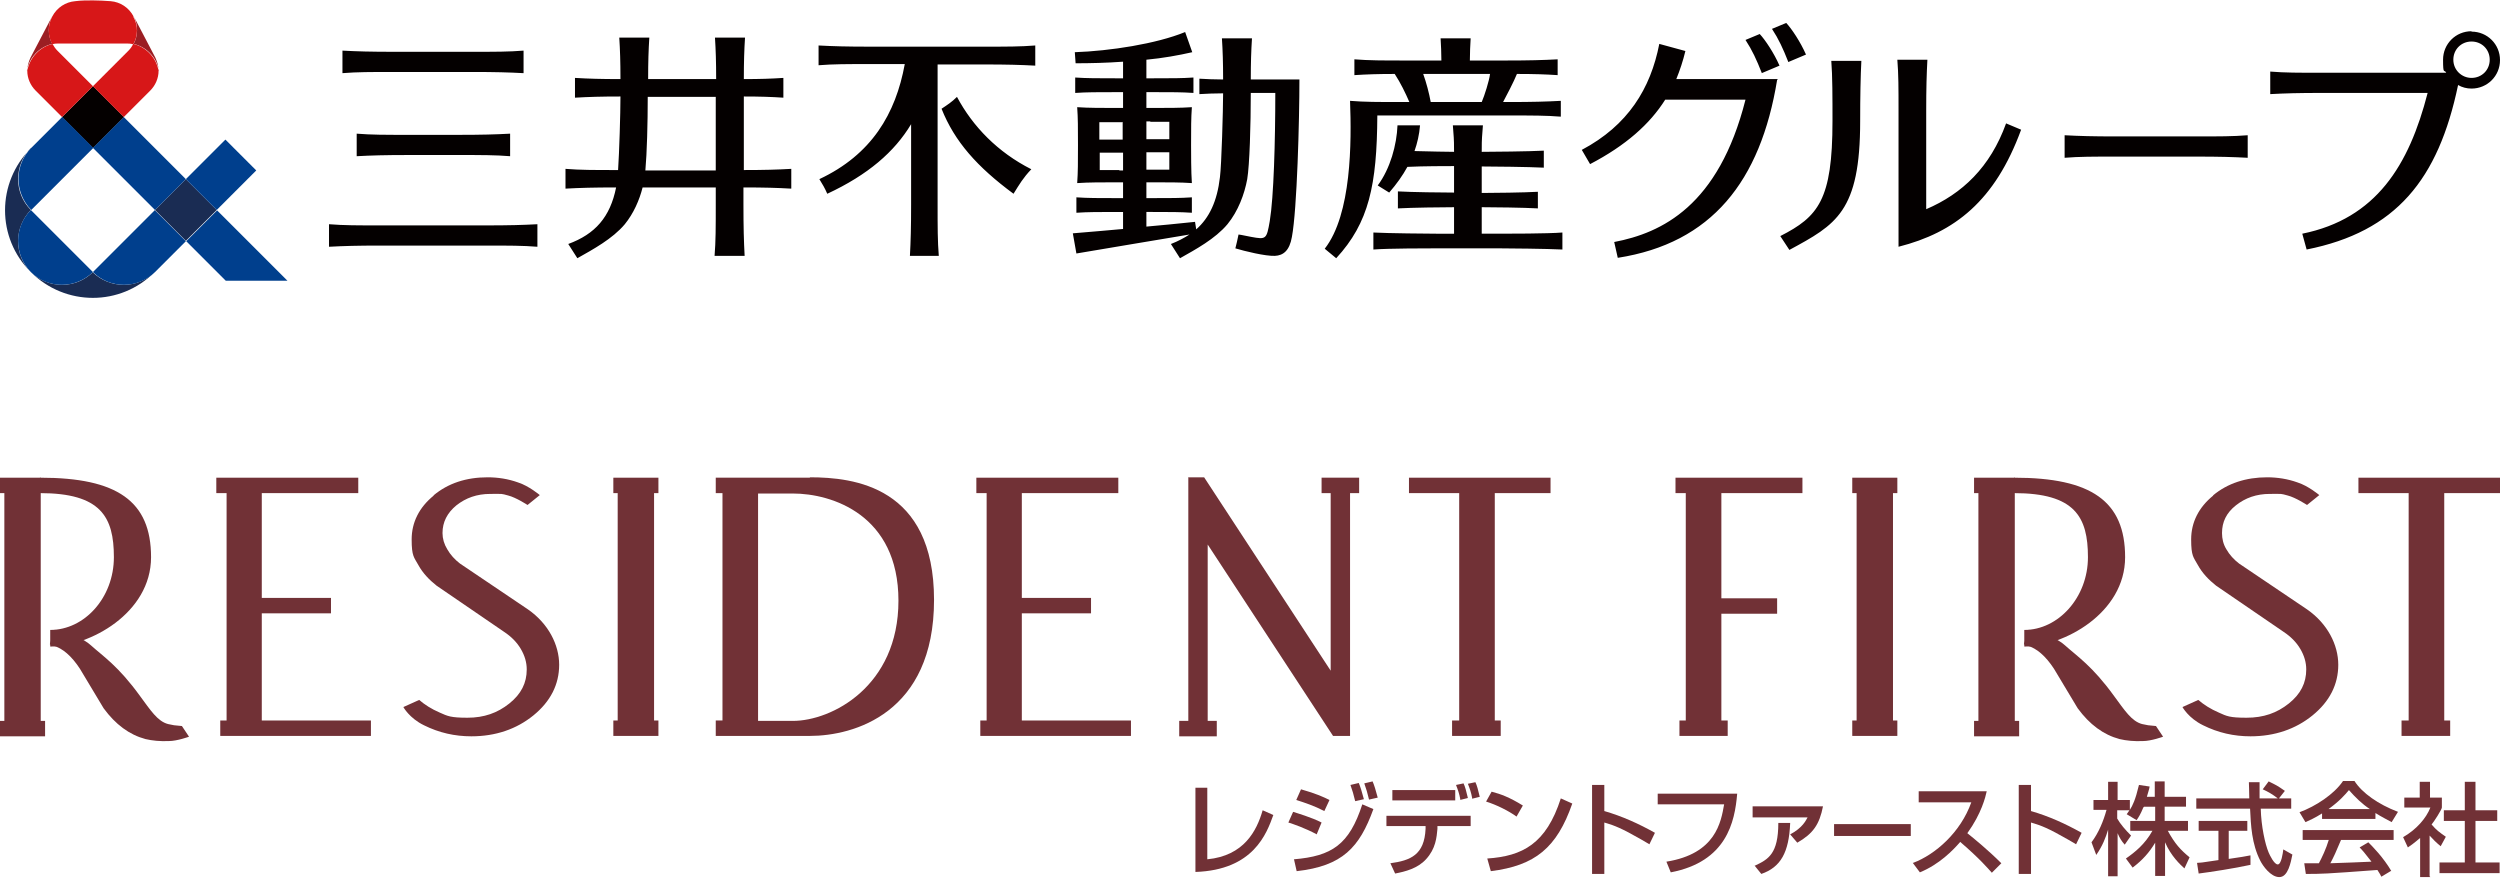 <?xml version="1.0" encoding="UTF-8"?>
<svg xmlns="http://www.w3.org/2000/svg" version="1.1" viewBox="0 0 632.2 222">
  <!-- Generator: Adobe Illustrator 29.3.1, SVG Export Plug-In . SVG Version: 2.1.0 Build 151)  -->
  <defs>
    <style>
      .st0 {
        fill: #040000;
      }

      .st1 {
        fill: #d71718;
      }

      .st2 {
        fill: #e60012;
      }

      .st3 {
        fill: #1a2c53;
      }

      .st4 {
        fill: #231815;
      }

      .st5 {
        display: none;
      }

      .st6 {
        fill: #004098;
      }

      .st7 {
        fill: #9b1e23;
      }

      .st8 {
        fill: #713136;
      }

      .st9 {
        fill: #003f8d;
      }
    </style>
  </defs>
  <g id="_レイヤー_1" data-name="レイヤー_1" class="st5">
    <path class="st8" d="M86.4,120.8h-33.1v3.8h2.6v56h-1.5v3.8h37v-3.8h-26.8v-26.3h17v-3.8h-17v-25.8h23.8v-3.8h-1.9"/>
    <path class="st8" d="M273.2,120.8h-33.1v3.8h2.6v56h-1.5v3.8h37v-3.8h-26.8v-26.3h17v-3.8h-17v-25.8h23.8v-3.8h-1.9"/>
    <path class="st8" d="M106.7,125.2c-3.6,3-5.5,6.6-5.5,10.8s.6,4.4,1.7,6.3c1.1,1.9,2.6,3.6,4.5,5,0,0,16.7,11.4,16.7,11.4,1.7,1.2,3.1,2.6,4,4.2.9,1.6,1.4,3.3,1.4,5.1,0,3.3-1.4,6.1-4.3,8.4-2.9,2.3-6.3,3.5-10.3,3.5s-4.9-.4-6.8-1.3c-2-.9-3.7-1.9-5-3.1l-3.9,1.7s1.5,2.7,5,4.5c3.7,1.8,7.6,2.8,11.7,2.8,6,0,11.1-1.7,15.3-5.1,4.2-3.4,6.3-7.6,6.3-12.4s-2.6-10.1-7.7-13.6l-16.8-11.3c-1.3-1-2.3-2.2-3.1-3.5-.7-1.3-1.1-2.6-1.1-4,0-2.7,1.1-4.9,3.4-6.8,2.3-1.9,5.1-2.8,8.4-2.8s2.5-.1,4.4.4c1.9.5,4.7,2.3,4.7,2.3l3-2.4s-2.7-2.2-5.3-3.1c-2.4-.8-5-1.3-7.5-1.3-5.2,0-9.7,1.5-13.3,4.4"/>
    <path class="st8" d="M544.2,125.2c-3.6,3-5.5,6.6-5.5,10.8s.6,4.4,1.7,6.3c1.1,1.9,2.6,3.6,4.5,5,0,0,16.7,11.4,16.7,11.4,1.7,1.2,3.1,2.6,4.1,4.2.9,1.6,1.4,3.3,1.4,5.1,0,3.3-1.4,6.1-4.3,8.4-2.9,2.3-6.3,3.5-10.4,3.5s-4.9-.4-6.8-1.3c-2-.9-3.7-1.9-5-3.1l-3.9,1.7s1.5,2.7,5,4.5c3.7,1.8,7.6,2.8,11.7,2.8,6,0,11.1-1.7,15.3-5.1,4.2-3.4,6.3-7.6,6.3-12.4s-2.6-10.1-7.7-13.6l-16.7-11.3c-1.3-1-2.3-2.2-3.1-3.5-.7-1.3-1.1-2.6-1.1-4,0-2.7,1.1-4.9,3.4-6.8,2.3-1.9,5.1-2.8,8.4-2.8s2.5-.1,4.4.4c1.9.5,4.7,2.3,4.7,2.3l3-2.4s-2.7-2.2-5.3-3.1c-2.4-.8-5-1.3-7.5-1.3-5.2,0-9.7,1.5-13.3,4.4"/>
    <path class="st8" d="M160.1,120.8h-9.2v3.8h1.1v56h-1.1v3.8h11.1v-3.8h-1.1v-56h1.1v-3.8h-1.9"/>
    <path class="st8" d="M10,120.8H0v3.8h1.1v56H0v3.8h11.1v-3.8h-1.1v-59.8"/>
    <path class="st8" d="M199.1,120.8h-23.1v3.8h1.7v56h-1.7v3.8h23.1c10.8,0,30.5-5.6,30.5-33.5s-19.7-30.2-30.5-30.2M194.9,180.6h-8.5v-56h8.5c9.6,0,26,5.3,26,26.4s-16.4,29.6-26,29.6Z"/>
    <path class="st8" d="M292.2,120.8v59.8h-2.2v3.8h9.2v-3.8h-2.2v-43.3c5.7,8.8,30.8,47.1,30.8,47.1h4.2v-59.7h2.2v-3.8h-9.2v3.8h2.3v43.7c-5.7-8.8-31.1-47.5-31.1-47.5h-4"/>
    <path class="st8" d="M379.4,120.8h-32.9v3.8h12.4v56h-1.8v3.8h11.9v-3.8h-1.4v-56h13.7v-3.8h-1.9"/>
    <path class="st8" d="M441.4,120.8h-29.3v3.8h2.5v56h-1.5v3.8h11.8v-3.8h-1.5v-26.3h13.7v-3.8h-13.7v-25.9h19.9v-3.8h-1.9"/>
    <path class="st8" d="M464.7,120.8h-9.2v3.8h1.1v56h-1.1v3.8h11.1v-3.8h-1.1v-56h1.1v-3.8h-1.9"/>
    <path class="st8" d="M612.8,120.8h-32.9v3.8h12.4v56h-1.8v3.8h11.9v-3.8h-1.4v-56h13.7v-3.8h-1.9"/>
    <path class="st8" d="M13.6,158.3c0,0-.1,0-.2,0l-1.1,3.5c.2.1.5.3.8.3,2.2.6,4.5,2.5,6.6,5.7l5.8,9.7c2.9,4,6.3,6.6,10.3,7.6,1.6.4,3.6.6,5.8.5,2,0,4.9-1.1,4.9-1.1l-1.7-2.7-1.9-.2-1.5-.3c-2.6-.7-4.4-3.5-6.9-6.9-5.3-7.4-9-9.8-12.1-12.5-3.1-2.7-8.8-3.7-8.8-3.7"/>
    <path class="st8" d="M10,120.8c18.8,0,27.2,5.7,27.2,19.6s-15.2,22-24.8,22v-4.1c8.4,0,15.7-8,15.7-17.9s-3.2-15.7-18.1-15.7v-3.8"/>
    <path class="st8" d="M495.4,120.8h-10v3.8h1.1v56h-1.1v3.8h11.1v-3.8h-1.1v-59.8"/>
    <path class="st8" d="M499,158.3c0,0-.1,0-.2,0l-1.1,3.5c.3.1.5.3.9.3,2.2.6,4.4,2.5,6.6,5.7l5.8,9.7c2.9,4,6.3,6.6,10.3,7.6,1.6.4,3.6.6,5.8.5,2,0,4.9-1.1,4.9-1.1l-1.7-2.7-1.9-.2-1.5-.3c-2.6-.7-4.4-3.5-6.9-6.9-5.3-7.4-9-9.8-12.1-12.5-3.1-2.7-8.8-3.7-8.8-3.7"/>
    <path class="st8" d="M495.3,120.8c18.8,0,27.2,5.7,27.2,19.6s-15.2,22-24.8,22v-4.1c8.4,0,15.7-8,15.7-17.9s-3.2-15.7-18.1-15.7v-3.8"/>
    <path class="st8" d="M296.9,214.6c9-.9,12.1-7,13.7-12l2.6,1.1c-1.6,4.6-4.8,13.6-19.2,14v-20.7h2.9v17.5"/>
    <path class="st8" d="M325.7,202.8c-2.5-1.2-4.8-2.1-6.9-2.7l1.2-2.6c3.8,1.1,5.6,2,7,2.6l-1.3,2.7M323.7,208.5c-2.9-1.6-5.8-2.5-7-2.9l1.1-2.6c.9.3,4.6,1.4,7,2.7l-1.1,2.8M333.2,200.3c-.3-1.7-.7-2.6-1.2-4l2-.4c.4.8.8,2.1,1.2,3.9l-2.1.5M336.6,200c-.4-1.7-.7-2.6-1.2-4l2.1-.4c.4.8.8,2.1,1.2,3.9l-2.1.5M359.1,199.9c-.3-1.5-.6-2.4-1-3.6l1.9-.4c.4.8.7,1.9,1.1,3.6l-1.9.4M362,199.6c-.3-1.5-.6-2.4-1-3.6l1.8-.4c.4.8.7,1.9,1.1,3.6l-1.9.4M318.2,214.6c9.4-.8,13.6-3.6,16.8-13.5l2.7,1.2c-3.4,9.4-7.6,14-18.8,15.3l-.7-3Z"/>
    <path class="st8" d="M357.9,197.6v2.5h-15.5v-2.5h15.5M361.6,204v2.6h-8.1v.7c-.2,2.1-.4,4.9-2.8,7.5-2,2.2-5,3-7.6,3.5l-1.2-2.5c4.9-.7,8.4-2,8.6-8.5v-.7s-9.7,0-9.7,0v-2.6h20.7Z"/>
    <path class="st8" d="M372.9,204.1c-1.9-1.4-4.9-2.9-7.5-3.7l1.3-2.4c2.2.6,4.4,1.4,7.7,3.4l-1.5,2.7M365.7,214.4c8.6-.6,14.5-3.6,18.1-14.8l2.8,1.3c-3.7,10.9-9.2,15.3-20,16.7l-.9-3.1Z"/>
    <path class="st8" d="M394.4,196.5v6.4c4.4,1.3,8.5,3.1,12.4,5.4l-1.3,2.9c-.9-.5-2.6-1.5-5.2-2.9-3.5-1.8-5-2.2-5.9-2.4v12.6h-3v-21.9h3"/>
    <path class="st8" d="M427.2,198.5c-.6,7-2.6,16.8-16.4,19.3l-1.1-2.6c12.1-1.9,13.4-9.7,14.1-14.1h-16.4v-2.6h19.7"/>
    <path class="st8" d="M448.2,201.6c-.9,4.4-2.4,6.7-6.3,8.9l-1.8-2c3.1-1.7,3.9-3.5,4.3-4.2h-13.6v-2.7h17.3M431.5,216.2c3.3-1.5,5.7-2.9,5.7-10.5h3c-.3,7.2-2.4,10.9-7.1,12.6l-1.6-2.1Z"/>
    <path class="st8" d="M470.4,215.5c5.5-2,11.6-7.5,14.3-14.9h-12.9v-2.7h16.7c-.3,1.4-1.2,5.5-4.8,10.3,1.5,1.2,5.1,4.1,8.4,7.4l-2.3,2.4c-1-1.2-2.8-3.3-7.8-7.6-1.7,2-5.2,5.6-9.9,7.5l-1.7-2.3"/>
    <path class="st8" d="M499.3,196.5v6.4c4.3,1.3,8.5,3.1,12.4,5.4l-1.3,2.9c-.9-.5-2.6-1.5-5.2-2.9-3.5-1.8-5-2.2-5.9-2.4v12.6h-3v-21.9h3"/>
    <path class="st8" d="M527,201.9c-.6,1.6-1.2,2.4-1.6,3.1l-2.5-1.4c.3-.4.4-.5.7-.9h-3v2c.8,1.4,2.1,2.8,3.4,4.2l-1.6,2.2c-.7-.9-1.2-1.7-1.8-2.8h0v10.6h-2.4v-11.5h0c-.6,1.9-1.3,4-2.9,6.3l-1.1-3.1c1.8-2.4,2.9-5.1,3.7-7.9h-3.2v-2.5h3.6v-4.5h2.4v4.5h3v2.5h0c.7-1.1,1.3-2.5,2.3-6.1l2.6.4c-.1.7-.3,1.5-.7,2.6h1.9v-3.7h2.5v3.7h5.2v2.4h-5.2v3.5h5.7v2.5h-4.9c1.7,3.2,3.1,4.7,5.3,6.5l-1.3,2.7c-.9-.8-3.3-3-4.8-6.4h0v8.3h-2.5v-8.2h0c-1.5,2.5-3.1,4.3-5.6,6.2l-1.6-2.3c2.2-1.5,4.7-3.5,6.5-6.8h-5.4v-2.5h6.1v-3.5h-2.7"/>
    <path class="st8" d="M560.6,199.6h2.7v2.5h-7.4c.1,4.3,1.1,8.7,1.9,10.8.3.7,1.4,2.9,2.3,2.9s1.3-2.8,1.4-3.7l2.3,1.3c-.3,1.9-1,5.6-3.3,5.6s-4-2.8-4.6-4c-2.2-4.2-2.3-8.8-2.5-12.8h-13.2v-2.5h13.1c0-1.3-.1-3.6-.1-4h2.6c0,1.3,0,2.2,0,4h4.5c-1.4-1-2.5-1.6-3.7-2.2l1.5-1.9c2,1,2,1,4,2.4l-1.4,1.8M540.2,215.5c.6,0,.9-.1,1.2-.1.6-.1,3.4-.5,4-.5v-7.2h-4.8v-2.5h12v2.5h-4.6v6.9c2.9-.4,4.4-.7,5.3-.9v2.3c-4,.9-9.8,1.7-12.7,2.1l-.4-2.5Z"/>
    <path class="st8" d="M572.4,202.4h0c2.8-2,4.1-3.5,5.1-4.7,1.5,1.8,3.3,3.4,5.2,4.7h0c0,0-10.3,0-10.3,0M588,217.7c-2-3.5-4.7-6.1-5.7-7.2l-2.1,1.3c.7.7,1.3,1.4,2.9,3.5-3.8.2-5,.2-10.1.4.8-1.4,1.4-3,2.7-5.7h12.9v-2.4h-22.4v2.4h6.4c-.7,2.2-1.6,4.3-2.4,5.8-1.2,0-3.1,0-3.6,0l.4,2.6c3.8,0,4.6,0,17.6-.9.6,1,.7,1.1,1,1.7l2.4-1.5M570.8,204.8h13.2v-1.4c1.5,1,3,1.7,4,2.2l1.6-2.5c-4.8-1.9-8.9-4.7-10.7-7.5h-2.9c-2.1,3.2-6.7,6.3-10.7,7.6l1.5,2.4c1.1-.4,2.2-1,4.1-2.1v1.3Z"/>
    <path class="st8" d="M597.6,219h-2.5v-9.6c-1.4,1.3-2.4,1.9-3,2.3l-1.1-2.5c3.2-1.9,5.6-4.5,6.8-7.3h-6.4v-2.4h3.8v-3.9h2.5v3.9h2.9v2.4c0,.5-2,3.5-2.5,4.2,1.3,1.4,1.9,1.9,3.5,3.1l-1.2,2.4c-1.1-.9-1.8-1.6-2.7-2.6v10.1M606.1,195.6h2.6v7h5.3v2.7h-5.3v10.2h5.9v2.7h-14.8v-2.7h6.3v-10.2h-5.2v-2.7h5.2v-7Z"/>
    <rect class="st8" x="451" y="205.9" width="18.8" height="2.9"/>
    <g>
      <path class="st4" d="M331.1,64.5c8-8.7,9.9-17.9,10-34.8,1.7,0,3.5,0,5.7,0h26.4c5.6,0,9,0,12.5.3v-3.9c-3.6.2-6.9.3-12.5.3h-1.5c.6-1.1,2.7-5.1,3.3-6.8,4.1,0,7,.1,10,.3v-3.9c-3.6.2-6.9.3-12.5.3h-8.9c0-2,.1-3.7.2-5.4h-7.3c.1,1.8.2,3.5.2,5.4h-8.7c-5.6,0-9,0-12.5-.3v3.9c2.9-.2,5.8-.3,9.8-.3,1.5,2.2,2.6,4.6,3.6,6.8h-2.1c-5.6,0-8.7,0-12.3-.3.3,10,.4,27.7-6.2,36.1l2.8,2.3ZM368.5,19.5c-.2,1.6-1.3,5.3-2.1,6.8h-12.4c-.4-2.1-1.1-4.7-1.8-6.8h16.3ZM206.9,48.8c-.6-1.3-1.2-2.3-1.9-3.5,12.7-5.9,18.6-15.9,20.8-28.1h-8.5c-5.6,0-9,0-12.5.3v-4.8c3.6.2,6.9.3,12.5.3h27.8c5.6,0,9,0,12.5-.3v4.8c-3.6-.2-6.9-.3-12.5-.3h-11.3c0,1.8,0,3.8,0,6.2v28c0,5.6,0,9,.3,12.5h-7c.2-3.6.3-6.9.3-12.5v-19.6c-4.1,6.7-10.5,12.3-20.5,17ZM234.8,28c1.5-.9,2.5-1.6,3.7-2.9,3.8,7.3,9.9,13.5,18.1,17.7-2,2.1-2.9,3.6-4.3,6-8.8-6.6-14.3-12.8-17.5-20.8ZM101.3,19c-5.6,0-9,0-12.5.3v-5.5c3.6.2,6.9.3,12.5.3h19.1c5.6,0,9,0,12.5-.3v5.5c-3.6-.2-6.9-.3-12.5-.3h-19.1ZM98,61.3c-5.6,0-9,0-12.5.3v-5.5c3.6.2,6.9.3,12.5.3h25.8c5.6,0,9,0,12.5-.3v5.5c-3.6-.2-6.9-.3-12.5-.3h-25.8ZM117.1,34.4c5.6,0,9,0,12.5-.3v5.5c-3.6-.2-6.9-.3-12.5-.3h-12.3c-5.6,0-9,0-12.5.3v-5.5c3.6.2,6.9.3,12.5.3h12.3ZM143.7,61l2.3,3.5c3.8-2.2,8.5-4.7,11.6-8.3,2.2-2.6,3.6-5.8,4.4-9h17.9v4.1c0,5.6,0,9-.3,12.5h7.3c-.2-3.6-.3-6.9-.3-12.5v-4.1c5,0,8.3.1,11.6.3v-4.8c-3.3.2-6.6.3-11.6.3v-17.9c3.9,0,6.7.1,9.6.3v-4.8c-2.9.2-5.7.3-9.6.3,0-4.2.1-7.1.3-10.1h-7.3c.2,3,.3,5.9.3,10.1h-16.6c0-4.2.1-7.1.3-10.1h-7.3c.2,3,.3,5.9.3,10.1-4.7,0-7.9-.1-11.1-.3v4.8c3.2-.2,6.3-.3,11.1-.3,0,4.2-.3,13.6-.6,17.9h-.3c-5.6,0-9,0-12.5-.3v4.8c3.5-.2,6.9-.3,12.3-.3-1.4,7.3-5.1,11.3-11.6,13.8ZM163.2,25.1h16.6v17.9h-17.2c.4-4.2.6-11.6.6-17.9ZM370.7,58.4c1.9,0,11.9,0,15.4-.3v4.1c-3.6-.2-13.5-.3-15.4-.3h-15.2c-1.9,0-11.9,0-15.4.3v-4.1c3.6.2,13.5.3,15.4.3h4.2v-6.5c-2.7,0-10.4.1-13.7.3v-4.1c3.3.2,11,.3,13.7.3v-6.5c-1.8,0-7.5,0-11.4.2-1.1,2.1-2.6,4.1-4.4,6.3l-2.8-1.8c3.1-4.1,4.6-10,4.8-14.7h5.5c-.2,2.3-.7,4.3-1.3,6.3,3.7,0,8.1.1,9.7.1,0-4-.1-3.2-.3-6.4h7.4c-.2,3.2-.3,2.4-.3,6.4,2.3,0,11.7,0,15.1-.3v4.1c-3.5-.2-12.8-.3-15.1-.3v6.5c2.7,0,10.4-.1,13.7-.3v4.1c-3.3-.2-11-.3-13.7-.3v6.5h4.2ZM322,20.9h-11.9c0-4.2.1-7.1.3-10h-7.3c.2,3,.3,5.9.3,10-2.2,0-4-.1-5.8-.2v3.8c1.8-.1,3.6-.2,5.8-.2,0,4-.4,17.5-.7,20.4-.7,5.8-2.6,9.9-5.8,12.8l-.2-1.8c-4.8.5-8.4.9-11.9,1.2v-3.6h1.5c4.4,0,6.8,0,9.6.2v-3.8c-2.8.2-5.2.2-9.6.2h-1.5v-3.9h1c4.4,0,7.3,0,10.1.2h0c-.2-2.7-.1-7.5-.1-9.2,0-4.2,0-6.6.1-9.2-2.8.2-5.7.2-10.1.2h-1v-3.9h1.9c4.4,0,6.8,0,9.6.2v-3.8c-2.8.2-5.2.2-9.6.2h-1.9v-4.5c4-.4,7.9-1,11.1-1.9l-1.7-4.9c-7,2.9-18.4,4.7-26.9,4.9l.2,2.7c3.5,0,7.5-.1,11.5-.4v4h-1.8c-4.4,0-7.1,0-10-.2v3.8c2.8-.2,5.5-.2,10-.2h1.8v3.9h-.9c-4.4,0-7.5,0-10.3-.2.2,2.7.1,5,.1,9.2s0,6.6-.1,9.2h0s0,0,0,0c2.8-.2,5.9-.2,10.3-.2h.9v3.9h-1.4c-4.4,0-7.1,0-10-.2v3.8c2.8-.2,5.5-.2,10-.2h1.4v4.2c-3.5.3-7.3.7-12.2,1.1l.8,4.9c11.2-1.9,16.9-2.8,27.6-4.7-1.3.9-2.8,1.7-4.5,2.3l2.3,3.5c3.8-2.2,8.5-4.7,11.6-8.3,2.6-3.1,4.2-7.3,4.8-10.9.6-3.5.8-13.2.9-21h6c0,11.9-.4,25.5-1.4,31.2-.7,4.4-.9,4.6-4.5,3.9-1.1-.2-2.3-.4-3.1-.6-.3,1.4-.4,2.3-.7,3.4,2.2.6,7.3,1.9,9.7,1.8,2-.1,3.5-1.2,4.2-4.6,1.3-6.6,1.8-28.5,1.8-38.4ZM284.8,31.1h1c1.7,0,3.2,0,4.6,0,0,1.1,0,2.6,0,4.2-1.4,0-2.9,0-4.6,0h-1v-4.3ZM284.8,38.5h1c1.7,0,3.3,0,4.6,0,0,1.7,0,3.3,0,4.3-1.4,0-2.9,0-4.6,0h-1v-4.3ZM279,42.9h-.9c-1.7,0-3.3,0-4.8,0,0-1,0-2.5,0-4.3,1.4,0,3,0,4.8,0h.9v4.3ZM279,35.5h-.9c-1.8,0-3.4,0-4.8,0,0-1.6,0-3.1,0-4.2,1.4,0,3,0,4.8,0h.9v4.3ZM540.7,34.7c5.6,0,9,0,12.5-.3v5.5c-3.6-.2-6.9-.3-12.5-.3h-19.6c-5.6,0-9,0-12.5.3v-5.5c3.6.2,6.9.3,12.5.3h19.6ZM441.2,16.5c-1.3-3.2-2.3-5.5-3.9-8l3.5-1.5c1.3,1.5,3.4,4.6,4.8,7.7l-4.3,1.8ZM434.8,19.2c-1.3-3.2-2.4-5.5-3.9-8l3.5-1.5c1.3,1.5,3.4,4.6,4.8,7.7l-4.3,1.8ZM438.5,20.9c-4,24.8-16,39.8-38.9,43.4l-.9-3.9c11.6-2.2,25.4-8.7,32-34.7h-19.6c-3.8,6-9.6,11.1-18.3,15.7l-2.1-3.4c11.3-6,16.8-15,18.9-25.8l6.3,1.8c-.6,2.4-1.3,4.7-2.3,6.9h24.8ZM494.3,31.6l3.7,1.6c-6.4,17.4-16.1,25-29.9,28.5V28.5c0-5.6,0-9-.3-12.5h7.3c-.2,3.6-.3,6.9-.3,12.5v23.9c8.8-3.8,15.6-10.2,19.5-20.9ZM452,31c0-5.6,0-11.1-.3-14.6h7.3c-.2,3.6-.3,9-.3,14.6,0,22.1-5.9,25.2-17.3,31.4l-2.2-3.4c9.2-4.7,12.7-8.8,12.7-28ZM607.7,9.1c-3.9,0-7,3.1-7,7s.3,2.2.8,3.1h0s-30.4,0-30.4,0c-5.6,0-9,0-12.5-.3v5.5c3.6-.2,6.9-.3,12.5-.3h25.9c-4.5,17.6-12.5,30.6-30.5,34.4l1,3.9c21.8-4.3,32.1-17,36.9-40.1h0c1,.5,2.1.8,3.3.8,3.9,0,7-3.1,7-7s-3.1-7-7-7ZM607.7,20.5c-2.4,0-4.4-2-4.4-4.4s2-4.4,4.4-4.4,4.4,2,4.4,4.4-2,4.4-4.4,4.4Z"/>
      <g>
        <path class="st6" d="M14,26.2c-1.1.4-2,1.4-2.9,2.1-.7.6-1.4,1.3-2.1,2-2.2,2.5-3.8,5.4-5.3,8.3-.8,1.5-1.5,2.9-2.1,4.5-.5,1.4-1.1,2.8-1.3,4.2-.2,1.4-.5,2.7-.6,4.1,0,1.5,0,3,.2,4.5.3,2.8,1.3,5.5,2.3,8,.3.7.5,1.3.8,1.9.2.5.5.9.8,1.3.4.7.9,1.4,1.4,2,.3.4.8.9,1.3,1.1,1,.3,2,.6,3,.9,3,.8,6.2,1.4,9.3,1.6,1.9.1,3.8,0,5.8,0,1.6,0,3.2-.2,4.8-.4,3.3-.4,6.4-1.4,9.3-2.9,1.6-.8,3.1-1.7,4.5-2.8,1.3-1,2.4-2.2,3.4-3.6,1.5-2,2.8-4.3,3.7-6.7.3-.8.7-1.5.9-2.4.2-.6.3-1.3,0-1.8-.4-1-1.2-1.9-1.8-2.7-1.5-2-3.2-3.9-4.8-5.9-1.4-1.8-2.7-3.5-4.5-4.9-1.1-.9-2.2-1.9-3.2-2.9-1-1-1.8-2.3-2.7-3.4-2.4-2.9-5.3-5.4-9-6.3-1.9-.5-3.9-.8-5.9-.7-.9,0-1.9.2-2.9.3-.9.1-1.8.3-2.6.6"/>
        <path class="st2" d="M27.4-4.5c-1.4,0-3.1,1-4.2,1.9-.9.7-1.7,1.6-2.4,2.4-1,1.1-2,2.1-2.8,3.3-.9,1.2-1.6,2.5-2.2,4-.6,1.2-1.2,2.4-1.5,3.8-.3,1.3-.6,2.7-.5,4.1,0,1.4.2,2.9.6,4.3.4,1.6.9,2.4,2.6,2.8,1.6.4,3.2-.2,4.7-.7.8-.3,1.6-.5,2.4-.7.6-.1,1.1-.1,1.7-.2,1.8-.2,3.4-.8,5-1.6,1.4-.7,2.9-1.5,3.9-2.8.7-.9,1.2-1.8,1.5-2.7.4-1.2.4-2.5.4-3.7,0-1.5-.4-3-.9-4.4-.8-2-1.9-3.9-3-5.5-.7-.9-1.4-1.7-2.2-2.4-.8-.8-2-1.8-2.9-1.8"/>
        <path class="st4" d="M57.2,54.9c3-3.3,9.5-10.7,10.8-12-.3-.5-.5-.7-1.1-1.5-.8,2-6.7,8.5-10.4,12.7-4.3-4.8-22.2-25-29.2-33,3.7-3.9,7.1-7.7,7.1-11.8S30.2.3,25.3.3s-9,4-9,8.8,4.4,8.6,8.2,13c-3.8,4.2-8.5,9.5-14.8,16.7C-.2,49.9.5,63.3,9.2,72c8.8,8.8,22.9,9.5,32,.4,2.6-2.4,10.6-11.5,14.1-15.4,1.4,1.5,6.2,6.8,8.6,9.8,1,1.2,1.3,1.6,1.7,2.5h4.7c-1.4-1.2-10-10.8-13.2-14.4ZM25.3,1.5c4.7,0,6.6,4.1,6.6,7.6s-1.7,6.9-5.5,10.9c-3.9-4.5-7.2-7.6-7.2-11.6s2.6-6.9,6.1-6.9ZM12.4,68.5c-9.3-9.2-7.6-22.1-.4-30.4,6.6-7.6,10.6-12.1,13.3-15.1,5.7,6.4,24.5,27.5,29.3,33-3.3,3.8-6.9,7.7-10.9,11.7-8.8,9.6-22.5,9.6-31.3.8Z"/>
      </g>
    </g>
  </g>
  <g id="_レイヤー_3" data-name="レイヤー_3">
    <path class="st8" d="M88.8,120.8h-34.1v3.9h2.6v57.5h-1.6v3.9h38.1v-3.9h-27.6v-27.1h17.5v-3.9h-17.5v-26.5h24.4v-3.9h-1.9"/>
    <path class="st8" d="M281,120.8h-34.1v3.9h2.6v57.5h-1.6v3.9h38.1v-3.9h-27.6v-27.1h17.5v-3.9h-17.5v-26.5h24.4v-3.9h-1.9"/>
    <path class="st8" d="M109.7,125.3c-3.7,3-5.6,6.8-5.6,11.1s.6,4.5,1.7,6.5c1.1,2,2.7,3.7,4.6,5.2,0,0,17.1,11.7,17.1,11.7,1.8,1.2,3.2,2.6,4.2,4.3,1,1.7,1.5,3.4,1.5,5.2,0,3.4-1.4,6.2-4.4,8.6-3,2.4-6.4,3.6-10.6,3.6s-5-.4-7-1.3c-2.1-.9-3.8-2-5.2-3.2l-4,1.8s1.5,2.8,5.2,4.6c3.8,1.9,7.8,2.8,12,2.8,6.1,0,11.4-1.8,15.7-5.3,4.3-3.5,6.5-7.8,6.5-12.8s-2.7-10.4-7.9-14l-17.2-11.6c-1.3-1-2.4-2.2-3.2-3.6-.8-1.3-1.2-2.7-1.2-4.1,0-2.8,1.2-5.1,3.5-7,2.4-1.9,5.2-2.9,8.6-2.9s2.6-.1,4.5.4c2,.5,4.9,2.4,4.9,2.4l3.1-2.5s-2.7-2.3-5.5-3.2c-2.5-.9-5.1-1.3-7.7-1.3-5.4,0-10,1.5-13.7,4.6"/>
    <path class="st8" d="M559.7,125.3c-3.7,3-5.6,6.8-5.6,11.1s.6,4.5,1.7,6.5c1.1,2,2.7,3.7,4.6,5.2,0,0,17.1,11.7,17.1,11.7,1.8,1.2,3.2,2.6,4.2,4.3,1,1.7,1.5,3.4,1.5,5.2,0,3.4-1.4,6.2-4.4,8.6-3,2.4-6.4,3.6-10.7,3.6s-5-.4-7-1.3c-2.1-.9-3.8-2-5.2-3.2l-4,1.8s1.5,2.8,5.2,4.6c3.8,1.9,7.8,2.8,12,2.8,6.1,0,11.4-1.8,15.7-5.3,4.3-3.5,6.5-7.8,6.5-12.8s-2.7-10.4-7.9-14l-17.2-11.6c-1.3-1-2.4-2.2-3.2-3.6-.8-1.3-1.1-2.7-1.1-4.1,0-2.8,1.1-5.1,3.5-7,2.4-1.9,5.2-2.9,8.6-2.9s2.6-.1,4.5.4c2,.5,4.9,2.4,4.9,2.4l3.1-2.5s-2.7-2.3-5.5-3.2c-2.5-.9-5.1-1.3-7.7-1.3-5.3,0-10,1.5-13.7,4.6"/>
    <path class="st8" d="M164.6,120.8h-9.5v3.9h1.1v57.5h-1.1v3.9h11.4v-3.9h-1.1v-57.5h1.1v-3.9h-1.9"/>
    <path class="st8" d="M10.3,120.8H0v3.9h1.1v57.6H0v3.9h11.4v-3.9h-1.1v-61.5"/>
    <path class="st8" d="M204.8,120.8h-23.8v3.9h1.7v57.5h-1.7v3.9h23.8c11.1,0,31.4-5.7,31.4-34.4s-20.3-31-31.4-31M200.5,182.3h-8.8v-57.5h8.8c9.9,0,26.7,5.4,26.7,27.1s-16.9,30.4-26.7,30.4Z"/>
    <path class="st8" d="M300.5,120.8v61.5h-2.3v3.9h9.5v-3.9h-2.3v-44.6c5.9,9,31.7,48.4,31.7,48.4h4.3v-61.4h2.3v-3.9h-9.5v3.9h2.3v44.9c-5.9-9-32-48.9-32-48.9h-4.1"/>
    <path class="st8" d="M390.2,120.8h-33.9v3.9h12.7v57.5h-1.8v3.9h12.3v-3.9h-1.5v-57.5h14.1v-3.9h-1.9"/>
    <path class="st8" d="M453.9,120.8h-30.2v3.9h2.6v57.5h-1.6v3.9h12.2v-3.9h-1.6v-27h14.1v-3.9h-14.1v-26.6h20.5v-3.9h-1.9"/>
    <path class="st8" d="M477.9,120.8h-9.5v3.9h1.1v57.5h-1.1v3.9h11.4v-3.9h-1.1v-57.5h1.1v-3.9h-1.9"/>
    <path class="st8" d="M630.3,120.8h-33.9v3.9h12.7v57.5h-1.8v3.9h12.3v-3.9h-1.5v-57.5h14.1v-3.9h-1.9"/>
    <path class="st8" d="M14,159.3c0,0-.1,0-.2,0l-1.2,3.6c.2.1.5.3.9.4,2.3.6,4.6,2.6,6.7,5.8l6,10c3,4.1,6.5,6.7,10.6,7.8,1.7.4,3.7.6,5.9.5,2.1,0,5.1-1.1,5.1-1.1l-1.8-2.7-2-.2-1.5-.3c-2.7-.7-4.5-3.6-7.1-7.1-5.5-7.6-9.3-10-12.4-12.8-3.1-2.8-9-3.8-9-3.8"/>
    <path class="st8" d="M10.2,120.8c19.4,0,28,5.9,28,20.1s-15.6,22.6-25.5,22.6v-4.2c8.7,0,16.1-8.2,16.1-18.4s-3.3-16.2-18.7-16.2v-3.9"/>
    <path class="st8" d="M509.5,120.8h-10.3v3.9h1.1v57.6h-1.1v3.9h11.4v-3.9h-1.1v-61.5"/>
    <path class="st8" d="M513.2,159.3c0,0-.1,0-.2,0l-1.2,3.6c.3.1.5.3.9.4,2.3.6,4.6,2.6,6.7,5.8l6,10c3,4.1,6.5,6.7,10.6,7.8,1.7.4,3.7.6,5.9.5,2.1,0,5.1-1.1,5.1-1.1l-1.8-2.7-2-.2-1.5-.3c-2.7-.7-4.5-3.6-7.1-7.1-5.5-7.6-9.3-10-12.4-12.8-3.1-2.8-9-3.8-9-3.8"/>
    <path class="st8" d="M509.4,120.8c19.4,0,28,5.9,28,20.1s-15.6,22.6-25.5,22.6v-4.2c8.6,0,16.1-8.2,16.1-18.4s-3.3-16.2-18.7-16.2v-3.9"/>
    <path class="st8" d="M305.3,217.3c9.3-.9,12.5-7.2,14-12.4l2.7,1.2c-1.7,4.7-5,13.9-19.7,14.4v-21.3h3v18"/>
    <path class="st8" d="M334.9,205.1c-2.5-1.3-4.9-2.1-7.1-2.8l1.2-2.7c3.9,1.1,5.8,2,7.2,2.7l-1.3,2.8M333,211c-3-1.6-5.9-2.6-7.2-3l1.2-2.7c.9.3,4.7,1.4,7.2,2.7l-1.2,2.9M342.7,202.6c-.4-1.7-.7-2.7-1.2-4.1l2.1-.5c.4.9.8,2.2,1.3,4.1l-2.2.5M346.2,202.2c-.4-1.7-.7-2.7-1.2-4.1l2.1-.5c.4.9.8,2.2,1.3,4.1l-2.2.5M369.3,202.2c-.3-1.6-.6-2.4-1.1-3.7l1.9-.4c.4.8.7,2,1.1,3.7l-2,.5M372.3,201.9c-.3-1.6-.6-2.4-1.1-3.7l1.9-.4c.4.8.7,2,1.1,3.7l-2,.5M327.2,217.3c9.6-.8,14-3.7,17.3-13.9l2.8,1.2c-3.5,9.7-7.8,14.4-19.4,15.7l-.7-3.1Z"/>
    <path class="st8" d="M368,199.8v2.6h-15.9v-2.6h15.9M371.9,206.3v2.6h-8.4v.7c-.2,2.1-.4,5-2.9,7.7-2.1,2.3-5.2,3.1-7.8,3.6l-1.2-2.6c5.1-.7,8.6-2.1,8.9-8.7v-.7s-9.9,0-9.9,0v-2.6h21.3Z"/>
    <path class="st8" d="M383.5,206.5c-1.9-1.4-5.1-3-7.7-3.8l1.4-2.5c2.3.6,4.5,1.4,7.9,3.5l-1.6,2.8M376.1,217.1c8.9-.6,14.9-3.7,18.6-15.2l2.9,1.3c-3.9,11.2-9.4,15.7-20.6,17.1l-.9-3.2Z"/>
    <path class="st8" d="M405.7,198.6v6.5c4.5,1.3,8.7,3.2,12.8,5.5l-1.4,2.9c-1-.6-2.7-1.6-5.3-3-3.6-1.9-5.2-2.2-6.1-2.5v13h-3.1v-22.5h3.1"/>
    <path class="st8" d="M439.3,200.7c-.6,7.2-2.7,17.2-16.8,19.9l-1.1-2.7c12.5-2,13.8-10,14.6-14.5h-16.8v-2.7h20.2"/>
    <path class="st8" d="M461,203.9c-.9,4.6-2.5,6.9-6.5,9.2l-1.8-2.1c3.2-1.7,4-3.6,4.4-4.3h-13.9v-2.8h17.8M443.8,218.9c3.4-1.6,5.9-3,5.9-10.8h3c-.3,7.5-2.4,11.2-7.3,12.9l-1.7-2.1Z"/>
    <path class="st8" d="M483.8,218.2c5.6-2.1,12-7.7,14.7-15.3h-13.3v-2.8h17.2c-.3,1.4-1.3,5.6-4.9,10.6,1.5,1.2,5.2,4.2,8.6,7.6l-2.4,2.4c-1.1-1.2-2.9-3.4-8-7.8-1.8,2.1-5.3,5.7-10.2,7.7l-1.8-2.4"/>
    <path class="st8" d="M513.6,198.6v6.5c4.5,1.3,8.7,3.2,12.8,5.5l-1.4,2.9c-1-.6-2.7-1.6-5.3-3-3.6-1.9-5.2-2.2-6.1-2.5v13h-3.1v-22.5h3.1"/>
    <path class="st8" d="M542,204.2c-.7,1.7-1.2,2.5-1.7,3.2l-2.5-1.5c.3-.4.4-.6.7-1h-3.1v2.1c.8,1.4,2.1,2.9,3.5,4.3l-1.6,2.3c-.8-.9-1.3-1.7-1.8-2.9h0v10.9h-2.4v-11.8h0c-.6,2-1.4,4.1-3,6.4l-1.2-3.2c1.8-2.4,3-5.3,3.8-8.2h-3.3v-2.5h3.7v-4.6h2.4v4.6h3.1v2.5h0c.7-1.1,1.4-2.5,2.3-6.3l2.7.4c-.1.7-.4,1.5-.7,2.6h2v-3.9h2.5v3.9h5.4v2.5h-5.4v3.6h5.9v2.5h-5.1c1.8,3.3,3.2,4.8,5.5,6.7l-1.3,2.8c-1-.9-3.4-3.1-4.9-6.6h0v8.5h-2.5v-8.4h0c-1.5,2.5-3.2,4.4-5.7,6.3l-1.7-2.3c2.3-1.6,4.8-3.6,6.7-7h-5.6v-2.5h6.3v-3.6h-2.8"/>
    <path class="st8" d="M576.6,201.9h2.8v2.6h-7.7c.1,4.4,1.1,9,2,11.1.3.7,1.4,3,2.3,3s1.3-2.9,1.4-3.8l2.3,1.3c-.4,2-1.1,5.7-3.3,5.7s-4.2-2.9-4.8-4.1c-2.2-4.3-2.4-9-2.6-13.2h-13.6v-2.6h13.4c0-1.4-.1-3.7-.1-4.1h2.7c0,1.3,0,2.3,0,4.1h4.6c-1.4-1.1-2.5-1.7-3.8-2.3l1.5-2c2,1,2.1,1,4.1,2.4l-1.5,1.9M555.6,218.2c.6,0,.9-.1,1.3-.1.6-.1,3.5-.5,4.1-.6v-7.4h-5v-2.5h12.3v2.5h-4.7v7.1c2.9-.4,4.5-.7,5.5-.9v2.4c-4.1.9-10,1.8-13.1,2.2l-.4-2.6Z"/>
    <path class="st8" d="M588.7,204.7h0c2.9-2.1,4.2-3.6,5.3-4.9,1.6,1.8,3.3,3.5,5.3,4.8h0c0,0-10.6,0-10.6,0M604.8,220.4c-2.1-3.6-4.8-6.3-5.9-7.4l-2.2,1.3c.7.7,1.3,1.4,3,3.6-3.9.2-5.2.2-10.4.4.8-1.5,1.5-3,2.7-5.9h13.3v-2.5h-23v2.5h6.6c-.7,2.3-1.7,4.4-2.5,5.9-1.2,0-3.1,0-3.7,0l.4,2.7c3.9,0,4.7,0,18.1-1,.7,1.1.7,1.1,1,1.7l2.5-1.5M587.1,207.1h13.6v-1.5c1.6,1,3,1.7,4.1,2.3l1.6-2.6c-5-1.9-9.1-4.8-11-7.8h-2.9c-2.2,3.3-6.9,6.4-11,7.9l1.5,2.5c1.1-.5,2.3-1,4.2-2.2v1.4Z"/>
    <path class="st8" d="M614.6,221.8h-2.6v-9.9c-1.5,1.3-2.5,2-3.1,2.4l-1.2-2.6c3.3-1.9,5.8-4.7,6.9-7.5h-6.6v-2.5h3.9v-4h2.6v4h3v2.5c0,.5-2,3.6-2.6,4.3,1.3,1.5,1.9,1.9,3.6,3.1l-1.3,2.4c-1.2-1-1.9-1.7-2.8-2.7v10.3M623.3,197.7h2.7v7.2h5.5v2.7h-5.5v10.5h6.1v2.7h-15.2v-2.7h6.4v-10.5h-5.3v-2.7h5.3v-7.2Z"/>
    <rect class="st8" x="463.8" y="208.4" width="19.4" height="3"/>
  </g>
  <g id="_レイヤー_2" data-name="レイヤー_2">
    <g>
      <path class="st0" d="M86.6,18.5v-5.7c3.7.2,7.2.3,13,.3h19.8c5.8,0,9.3,0,13-.3v5.7c-3.7-.2-7.2-.3-13-.3h-19.8c-5.8,0-9.3,0-13,.3ZM96.2,62.1h26.7c5.8,0,9.3,0,13,.3v-5.7c-3.7.2-7.2.3-13,.3h-26.7c-5.8,0-9.3,0-13-.3v5.7c3.7-.2,7.2-.3,13-.3ZM103.2,39.2h12.8c5.8,0,9.3,0,13,.3v-5.7c-3.7.2-7.2.3-13,.3h-12.8c-5.8,0-9.3,0-13-.3v5.7c3.7-.2,7.2-.3,13-.3ZM200.1,47.7v-5c-3.5.2-6.8.3-12,.3v-18.6c4.1,0,7,.1,10,.3v-5c-3,.2-5.9.3-10,.3,0-4.3.1-7.4.3-10.5h-7.6c.2,3.1.3,6.1.3,10.5h-17.2c0-4.4.1-7.4.3-10.5h-7.6c.2,3.1.3,6.1.3,10.5-4.9,0-8.2-.1-11.5-.3v5c3.4-.2,6.6-.3,11.5-.3,0,4.3-.3,14.1-.6,18.6h-.3c-5.8,0-9.3,0-13-.3v5c3.6-.2,7.1-.3,12.8-.3-1.5,7.5-5.3,11.8-12.1,14.3l2.3,3.6c3.9-2.2,8.9-4.9,12-8.6,2.2-2.7,3.7-6.1,4.5-9.3h18.5v4.3c0,5.8,0,9.3-.3,13h7.6c-.2-3.7-.3-7.2-.3-13v-4.3c5.2,0,8.6.1,12,.3ZM163.2,43.1c.4-4.4.6-12,.6-18.6h17.2v18.6h-17.8ZM260.8,42.8c-2.1,2.2-3,3.8-4.5,6.2-9.2-6.8-14.9-13.2-18.2-21.5,1.5-1,2.6-1.7,3.9-3,4,7.5,10.3,14,18.8,18.3ZM261.8,11.6v5c-3.7-.2-7.2-.3-13-.3h-11.7c0,1.9,0,3.9,0,6.4v29c0,5.8,0,9.3.3,13h-7.3c.2-3.7.3-7.2.3-13v-20.3c-4.2,7-10.9,12.8-21.2,17.6-.6-1.4-1.2-2.4-2-3.7,13.2-6.2,19.3-16.5,21.6-29.1h-8.8c-5.8,0-9.3,0-13,.3v-5c3.7.2,7.2.3,13,.3h28.8c5.8,0,9.3,0,13-.3ZM316.3,20.1c0-4.3.1-7.3.3-10.4h-7.6c.2,3.1.3,6.1.3,10.4-2.3,0-4.1-.1-6-.2v3.9c1.9-.1,3.7-.2,6-.2,0,4.1-.4,18.2-.8,21.2-.7,6.1-2.7,10.3-6,13.2l-.3-1.9c-4.9.5-8.7.9-12.3,1.2v-3.7h1.5c4.6,0,7,0,10,.2v-3.9c-2.9.2-5.4.2-10,.2h-1.5v-4h1c4.6,0,7.6,0,10.5.2h0s0,0,0,0h0c-.2-2.8-.2-7.8-.2-9.6,0-4.4,0-6.8.2-9.6-2.9.2-5.9.2-10.5.2h-1v-4h1.9c4.6,0,7,0,10,.2v-3.9c-2.9.2-5.4.2-10,.2h-1.9v-4.7c4.2-.4,8.1-1.1,11.6-1.9l-1.8-5.1c-7.3,3-19.1,4.8-27.9,5.1l.2,2.8c3.7,0,7.8-.1,12-.4v4.2h-1.8c-4.6,0-7.4,0-10.3-.2v3.9c2.9-.2,5.7-.2,10.3-.2h1.8v4h-.9c-4.6,0-7.8,0-10.7-.2.2,2.8.2,5.2.2,9.6s0,6.8-.2,9.6h0s0,0,0,0c2.9-.2,6.1-.2,10.7-.2h.9v4h-1.5c-4.6,0-7.4,0-10.3-.2v3.9c2.9-.2,5.7-.2,10.3-.2h1.5v4.3c-3.6.3-7.5.7-12.7,1.1l.9,5.1c11.6-2,17.5-2.9,28.6-4.8-1.4.9-2.9,1.7-4.7,2.4l2.3,3.6c3.9-2.2,8.9-4.9,12-8.6,2.7-3.3,4.3-7.6,5-11.4.6-3.6.9-13.7.9-21.8h6.2c0,12.3-.4,26.4-1.4,32.4-.8,4.6-.9,4.7-4.7,4-1.2-.2-2.3-.5-3.2-.6-.3,1.4-.5,2.4-.8,3.5,2.3.7,7.6,2,10,1.9,2.1-.1,3.7-1.3,4.3-4.8,1.3-6.9,1.9-29.5,1.9-39.8h-12.3ZM289.9,43v-4.5h1c1.8,0,3.4,0,4.8,0,0,1.8,0,3.4,0,4.4-1.4,0-3,0-4.8,0h-1ZM290.9,30.8c1.8,0,3.3,0,4.8,0,0,1.2,0,2.7,0,4.4-1.4,0-3,0-4.8,0h-1v-4.5h1ZM283.9,30.8v4.5h-.9c-1.8,0-3.5,0-5,0,0-1.7,0-3.2,0-4.4,1.5,0,3.1,0,4.9,0h.9ZM283,43c-1.8,0-3.5,0-4.9,0,0-1,0-2.6,0-4.4,1.5,0,3.1,0,5,0h.9v4.5h-.9ZM395.1,58.8v4.3c-3.7-.2-14-.3-16-.3h-15.8c-2,0-12.3,0-16,.3v-4.3c3.7.2,14,.3,16,.3h4.4v-6.7c-2.8,0-10.8.1-14.2.3v-4.3c3.4.2,11.4.3,14.2.3v-6.7c-1.9,0-7.8,0-11.8.2-1.2,2.2-2.7,4.3-4.6,6.5l-2.9-1.8c3.2-4.3,4.8-10.3,5-15.2h5.7c-.2,2.4-.7,4.5-1.4,6.5,3.8.1,8.4.2,10,.2,0-4.2-.1-3.3-.3-6.7h7.6c-.2,3.3-.3,2.5-.3,6.7,2.4,0,12.1-.1,15.7-.3v4.3c-3.6-.2-13.3-.3-15.7-.3v6.7c2.8,0,10.8-.1,14.2-.3v4.2c-3.4-.2-11.4-.3-14.2-.3v6.7h4.4c2,0,12.3,0,16-.3ZM354.3,29.2h27.4c5.8,0,9.3,0,13,.3v-4c-3.7.2-7.2.3-13,.3h-1.6c.6-1.1,2.8-5.3,3.5-7.1,4.3,0,7.3.1,10.3.3v-4c-3.7.2-7.2.3-13,.3h-9.2c0-2,.1-3.8.2-5.6h-7.6c.1,1.8.2,3.6.2,5.6h-9c-5.8,0-9.3,0-13-.3v4c3-.2,6-.3,10.2-.3,1.5,2.3,2.7,4.8,3.7,7.1h-2.2c-5.8,0-9.1,0-12.8-.3.4,10.4.4,28.7-6.4,37.4l2.9,2.4c8.3-9,10.3-18.5,10.4-36.1,1.7,0,3.7,0,6,0ZM359.9,18.7h16.9c-.2,1.7-1.4,5.5-2.1,7.1h-12.9c-.4-2.2-1.1-4.9-1.9-7.1ZM555.4,34.5c5.8,0,9.3,0,13-.3v5.7c-3.7-.2-7.2-.3-13-.3h-20.3c-5.8,0-9.3,0-13,.3v-5.7c3.7.2,7.2.3,13,.3h20.3ZM452.2,15.6c-1.3-3.3-2.4-5.7-4.1-8.3l3.6-1.5c1.4,1.5,3.6,4.8,5,8l-4.5,1.9ZM445.5,18.4c-1.3-3.3-2.4-5.7-4.1-8.3l3.6-1.5c1.4,1.5,3.6,4.8,5,8l-4.5,1.9ZM449.4,20.2c-4.2,25.7-16.6,41.3-40.3,45l-.9-4c12-2.3,26.4-9.1,33.2-36h-20.3c-3.9,6.2-10,11.6-19,16.3l-2.1-3.6c11.7-6.2,17.4-15.5,19.6-26.8l6.6,1.8c-.6,2.5-1.4,4.9-2.3,7.1h25.7ZM507.3,31.2l3.8,1.6c-6.6,18-16.8,26-31,29.6V28.1c0-5.8,0-9.3-.3-13h7.6c-.2,3.7-.3,7.2-.3,13v24.8c9.1-3.9,16.2-10.6,20.2-21.7ZM463.4,30.6c0-5.8,0-11.5-.3-15.2h7.6c-.2,3.7-.3,9.3-.3,15.2,0,23-6.1,26.2-17.9,32.6l-2.3-3.5c9.6-4.9,13.2-9.1,13.2-29.1ZM625,7.9c-4,0-7.2,3.2-7.2,7.2s.3,2.3.8,3.3h0s-31.5,0-31.5,0c-5.8,0-9.3,0-13-.3v5.7c3.7-.2,7.2-.3,13-.3h26.8c-4.7,18.3-13,31.8-31.7,35.6l1.1,4c22.6-4.5,33.3-17.7,38.3-41.6h0c1,.6,2.2.9,3.4.9,4,0,7.2-3.2,7.2-7.2s-3.2-7.2-7.2-7.2ZM625,19.7c-2.5,0-4.6-2-4.6-4.6s2-4.6,4.6-4.6,4.6,2,4.6,4.6-2,4.6-4.6,4.6Z"/>
      <g>
        <rect class="st0" x="18" y="24.1" width="11.1" height="11.1" transform="translate(-14.1 25.3) rotate(-45)"/>
        <path class="st7" d="M6.9,17.9c0-1.1.3-2.2.8-3.3l5.5-10.5c-1.2,2.3-1.1,4.9,0,7-3.3.8-5.8,3.4-6.4,6.8ZM40.1,17.9c0-1.1-.3-2.2-.8-3.3l-5.5-10.5c1.2,2.3,1.1,4.9,0,7,3.3.8,5.8,3.4,6.4,6.8Z"/>
        <path class="st1" d="M23.5,21.8l-7.8,7.8-6.7-6.7c-1.3-1.3-2.1-3.1-2.1-5,.6-3.3,3.1-6,6.4-6.8.3.6.7,1.2,1.2,1.7l9,9ZM33.7,11.1c-.3.6-.7,1.2-1.2,1.7l-9,9,7.8,7.8,6.7-6.7c1.3-1.3,2.1-3.1,2.1-5-.6-3.3-3.1-6-6.4-6.8ZM33.8,4.2c-1.2-2.3-3.4-3.7-5.8-3.9-1.5-.1-3-.2-4.5-.2s-3,0-4.5.2c-2.4.2-4.6,1.6-5.8,3.9-1.2,2.3-1.1,4.9,0,7,.6-.2,1.3-.2,2-.2h16.5c.7,0,1.3,0,2,.2,1.2-2.1,1.3-4.7,0-7Z"/>
        <path class="st3" d="M54.8,53.1l-7.8,7.8-7.8-7.8,7.8-7.8,7.8,7.8ZM23.5,68.8h0c-4.3,4.3-11.3,4.3-15.7,0h0c8.7,8.7,22.7,8.7,31.3,0h0s0,0,0,0c-4.3,4.3-11.3,4.3-15.7,0ZM7.8,37.5h0s0,0,0,0c-8.7,8.7-8.7,22.7,0,31.3h0c-4.3-4.3-4.3-11.3,0-15.7h0c-4.3-4.3-4.3-11.3,0-15.7Z"/>
        <path class="st9" d="M54.8,53.1l-7.8-7.8,10-10,7.8,7.8-10,10ZM31.3,29.6l-7.8,7.8,15.7,15.7,7.8-7.8-15.7-15.7ZM72.7,71l-17.8-17.8-7.8,7.8,10,10h15.7ZM7.8,68.8c4.3,4.3,11.3,4.3,15.7,0h0s-15.7-15.7-15.7-15.7c0,0,0,0,0,0,0,0,0,0,0,0-4.3,4.3-4.3,11.3,0,15.7ZM39.2,53.1l-15.7,15.7c4.3,4.3,11.3,4.3,15.7,0h0s0,0,0,0l7.8-7.8-7.8-7.8ZM15.7,29.6l-7.8,7.8h0,0c-4.3,4.3-4.3,11.3,0,15.7,0,0,15.7-15.7,15.7-15.7l-7.8-7.8Z"/>
      </g>
    </g>
  </g>
</svg>